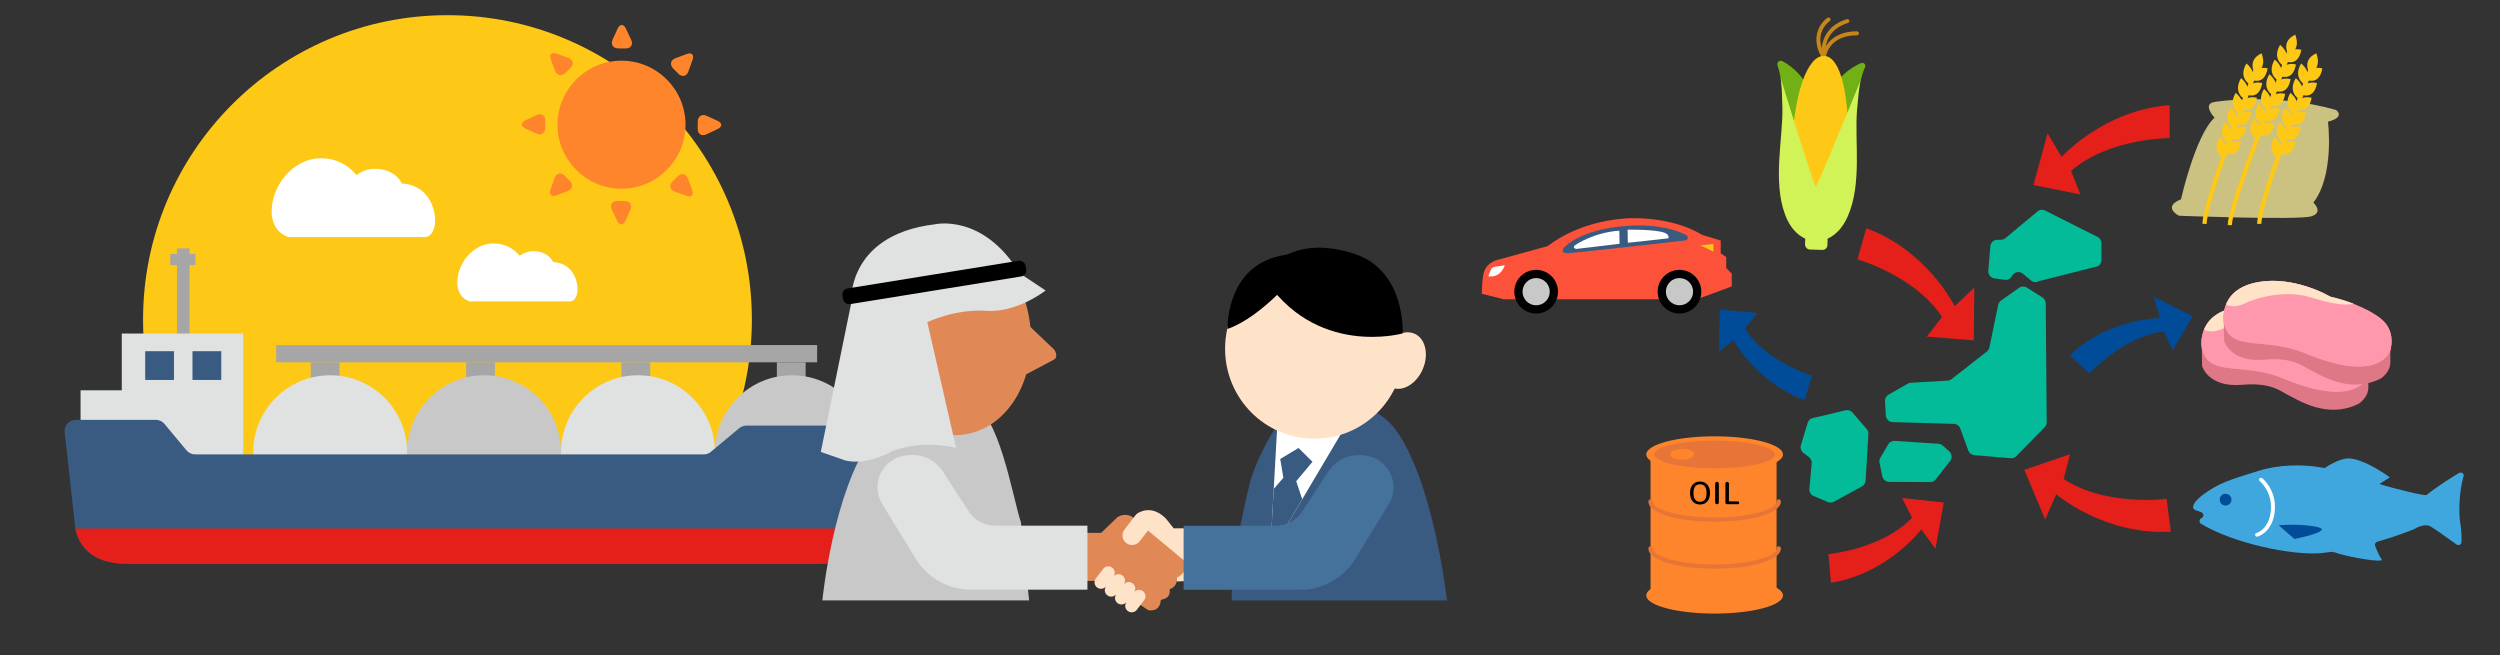 <?xml version="1.0" encoding="UTF-8"?>
<svg id="_レイヤー_2" data-name="レイヤー 2" xmlns="http://www.w3.org/2000/svg" xmlns:xlink="http://www.w3.org/1999/xlink" viewBox="0 0 1153.08 302.16">
  <rect x="0" y="0" width="1153.08" height="302.16" fill="#333333" stroke="none"/>
  <defs>
    <style>
      .cls-1 {
        fill: #004c98;
      }

      .cls-2 {
        fill: #c78618;
      }

      .cls-3 {
        fill: #fff;
      }

      .cls-4 {
        fill: #e51f1a;
      }

      .cls-5 {
        clip-path: url(#clippath-2);
      }

      .cls-6 {
        fill: #a6a6a6;
      }

      .cls-7 {
        fill: #ff97ad;
      }

      .cls-8 {
        fill: #fdc816;
      }

      .cls-9 {
        fill: #d2f357;
      }

      .cls-10 {
        clip-path: url(#clippath-1);
      }

      .cls-11 {
        fill: #de7786;
      }

      .cls-12 {
        fill: #e08957;
      }

      .cls-13 {
        fill: #03bb99;
      }

      .cls-14 {
        fill: #c8c8c8;
      }

      .cls-15 {
        fill: #fd523a;
      }

      .cls-16 {
        fill: #45729b;
      }

      .cls-17 {
        clip-path: url(#clippath);
      }

      .cls-18 {
        fill: #e67537;
      }

      .cls-19 {
        fill: #ff852d;
      }

      .cls-20 {
        fill: none;
      }

      .cls-21 {
        clip-path: url(#clippath-3);
      }

      .cls-22 {
        fill: #71b115;
      }

      .cls-23 {
        fill: #3a5b81;
      }

      .cls-24 {
        fill: #dfe2e1;
      }

      .cls-25 {
        fill: #40a7de;
      }

      .cls-26 {
        fill: #ffe3c9;
      }

      .cls-27 {
        fill: #cbc181;
      }
    </style>
    <clipPath id="clippath">
      <rect class="cls-20" x="13.08" width="1140" height="290"/>
    </clipPath>
    <clipPath id="clippath-1">
      <path class="cls-20" d="M417.65,196.31h-73.43c-1.19,0-2.35,.42-3.26,1.18l-13.09,10.91c-.92,.76-2.07,1.18-3.26,1.18H89.97c-1.51,0-2.95-.67-3.92-1.83l-10.21-12.26c-.97-1.16-2.4-1.83-3.92-1.83H34.89c-3.04,0-5.4,2.64-5.07,5.66l4.68,42.11s0,18.58,23.89,18.58c10.62,0,321.15,0,321.15,0,0,0,18.58,0,18.58-15.92,0,0,0-5.31,5.31-15.92,3.78-7.56,11.72-16.71,17.93-23.25,3.08-3.25,.77-8.6-3.7-8.6Z"/>
    </clipPath>
    <clipPath id="clippath-2">
      <path class="cls-20" d="M1015.48,160.08s-2.9-17.4,20.3-18.85c0,0,13.05-1.45,29.01,7.25,0,0,14.5,2.9,23.21,10.15,8.7,7.25,4.35,14.5,4.35,14.5,0,0-4.35,15.95-39.16,1.45-19.17-7.99-34.81,0-37.71-14.5Z"/>
    </clipPath>
    <clipPath id="clippath-3">
      <path class="cls-20" d="M1025.63,148.47s-2.9-17.4,20.3-18.85c0,0,13.05-1.45,29.01,7.25,0,0,14.5,2.9,23.21,10.15,8.7,7.25,4.35,14.5,4.35,14.5,0,0-4.35,15.95-39.16,1.45-19.17-7.99-34.81,0-37.71-14.5Z"/>
    </clipPath>
  </defs>
  <g id="_日本外交" data-name="日本外交">
    <g class="cls-17">
      <g>
        <g>
          <rect class="cls-6" x="358.3" y="167.11" width="13.27" height="13.27" transform="translate(729.88 347.49) rotate(180)"/>
          <path class="cls-8" d="M313.64,238c20.68-24.45,33.15-56.07,33.15-90.6,0-77.54-62.86-140.4-140.4-140.4S65.98,69.86,65.98,147.4c0,34.53,12.47,66.14,33.15,90.6h214.51Z"/>
          <g>
            <path class="cls-3" d="M147.94,73c7.18,0,12.57,3.07,16.52,7.75,2.63-1.98,5.71-3.03,9.33-2.88,5.66,.24,9.63,2.97,11.62,6.79,14.8,.85,16.82,16.98,14.45,21.5,0,.19-1.24,3.17-3.84,3.17h-62.99c-6.46-2.18-7.74-8.11-7.74-11.75,0-12.31,10.14-24.58,22.66-24.58Z"/>
            <path class="cls-3" d="M227.6,112.29c5.28,0,9.24,2.26,12.14,5.7,1.93-1.46,4.2-2.23,6.86-2.12,4.16,.18,7.08,2.18,8.54,4.99,10.88,.63,12.37,12.48,10.62,15.81,0,.14-.91,2.33-2.83,2.33h-46.32c-4.75-1.6-5.69-5.96-5.69-8.64,0-9.05,7.45-18.08,16.66-18.08Z"/>
          </g>
          <g>
            <path class="cls-19" d="M316.18,57.76c-.14,16.3-13.46,29.41-29.77,29.27-16.3-.14-29.41-13.46-29.27-29.77,.14-16.3,13.47-29.4,29.77-29.27,16.31,.14,29.41,13.47,29.27,29.77Z"/>
            <g>
              <g>
                <path class="cls-19" d="M288.68,13.19c-1.06-2.25-2.78-2.23-3.81,.02l-2.28,4.98c-1.03,2.26,.15,4.12,2.63,4.14l3.3,.03c2.48,.02,3.65-1.8,2.58-4.04l-2.42-5.13Z"/>
                <path class="cls-19" d="M284.65,101.84c1.06,2.24,2.78,2.24,3.81-.02l2.28-4.98c1.04-2.26-.15-4.12-2.63-4.14l-3.3-.03c-2.48-.02-3.65,1.8-2.59,4.04l2.43,5.13Z"/>
              </g>
              <g>
                <path class="cls-19" d="M319.43,27.6c.84-2.34-.38-3.54-2.71-2.68l-5.13,1.9c-2.33,.87-2.81,3.02-1.07,4.79l2.32,2.35c1.74,1.77,3.84,1.31,4.68-1.03l1.91-5.34Z"/>
                <path class="cls-19" d="M253.9,87.42c-.84,2.34,.38,3.55,2.71,2.68l5.14-1.91c2.32-.87,2.8-3.02,1.06-4.79l-2.31-2.35c-1.74-1.77-3.84-1.3-4.69,1.03l-1.91,5.34Z"/>
              </g>
              <g>
                <path class="cls-19" d="M330.98,59.53c2.25-1.06,2.23-2.77-.02-3.81l-4.98-2.28c-2.26-1.03-4.13,.15-4.15,2.63l-.03,3.29c-.02,2.49,1.8,3.65,4.05,2.59l5.13-2.42Z"/>
                <path class="cls-19" d="M242.35,55.5c-2.24,1.06-2.24,2.77,.02,3.81l4.97,2.28c2.26,1.03,4.13-.15,4.15-2.63l.03-3.3c.02-2.48-1.8-3.64-4.04-2.59l-5.13,2.42Z"/>
              </g>
              <g>
                <path class="cls-19" d="M316.57,90.28c2.34,.84,3.54-.38,2.68-2.71l-1.91-5.13c-.86-2.33-3.02-2.81-4.78-1.07l-2.35,2.31c-1.77,1.74-1.31,3.85,1.03,4.69l5.33,1.91Z"/>
                <path class="cls-19" d="M256.75,24.75c-2.34-.84-3.55,.38-2.68,2.71l1.9,5.13c.87,2.33,3.02,2.81,4.79,1.07l2.35-2.31c1.77-1.74,1.31-3.85-1.03-4.69l-5.34-1.91Z"/>
              </g>
            </g>
          </g>
          <rect class="cls-6" x="127.4" y="159.15" width="249.49" height="7.96" transform="translate(504.28 326.26) rotate(180)"/>
          <rect class="cls-6" x="286.64" y="167.11" width="13.27" height="13.27" transform="translate(586.56 347.49) rotate(180)"/>
          <rect class="cls-6" x="214.98" y="167.11" width="13.27" height="13.27" transform="translate(443.24 347.49) rotate(180)"/>
          <rect class="cls-6" x="143.32" y="167.11" width="13.27" height="13.27" transform="translate(299.91 347.49) rotate(180)"/>
          <g>
            <circle class="cls-14" cx="365.27" cy="208.58" r="35.5"/>
            <circle class="cls-24" cx="294.27" cy="208.58" r="35.5"/>
            <circle class="cls-14" cx="223.28" cy="208.58" r="35.5"/>
            <circle class="cls-24" cx="152.28" cy="208.58" r="35.5"/>
          </g>
          <rect class="cls-6" x="81.62" y="114.56" width="5.79" height="39.44" transform="translate(169.03 268.56) rotate(180)"/>
          <g>
            <rect class="cls-24" x="37.16" y="180.03" width="71.66" height="69.01" transform="translate(145.98 429.06) rotate(180)"/>
            <rect class="cls-24" x="56.18" y="153.84" width="56" height="58.39" transform="translate(168.35 366.07) rotate(180)"/>
          </g>
          <rect class="cls-23" x="88.78" y="161.98" width="13.27" height="13.27" transform="translate(190.83 337.23) rotate(180)"/>
          <rect class="cls-23" x="66.97" y="161.98" width="13.27" height="13.27" transform="translate(147.21 337.23) rotate(180)"/>
          <path class="cls-23" d="M417.65,196.31h-73.43c-1.19,0-2.35,.42-3.26,1.18l-13.09,10.91c-.92,.76-2.07,1.18-3.26,1.18H89.97c-1.51,0-2.95-.67-3.92-1.83l-10.21-12.26c-.97-1.16-2.4-1.83-3.92-1.83H34.89c-3.04,0-5.4,2.64-5.07,5.66l4.68,42.11s0,18.58,23.89,18.58c10.62,0,321.15,0,321.15,0,0,0,18.58,0,18.58-15.92,0,0,0-5.31,5.31-15.92,3.78-7.56,11.72-16.71,17.93-23.25,3.08-3.25,.77-8.6-3.7-8.6Z"/>
          <g class="cls-10">
            <rect class="cls-4" x="0" y="243.77" width="422" height="58.39" transform="translate(422 545.93) rotate(180)"/>
          </g>
          <rect class="cls-6" x="78.55" y="117.12" width="11.55" height="5.13" transform="translate(168.64 239.38) rotate(180)"/>
          <g>
            <g>
              <path class="cls-12" d="M500.56,267.95h8.98s20.03,13.47,20.03,13.47c0,0,5.45,1.32,5.82-4.65,.03-.42,4.78-.18,4.07-5.01,0,0,3.81-.99,3.28-5.22,0,0,5.39-1.1,4.46-7.45l-24.53-20.36s-2.82-2.65-7.19-.27l-7.59,7.31h-7.34s-2.53,0-2.53,2.22v17.24s-.07,2.74,2.52,2.74Z"/>
              <path class="cls-14" d="M379.3,276.91h95.35s-3.76-35.99-3.76-35.99c-3.54-10.26-10.59-53.03-22.95-53.68-16.39-.86-38.27,4.76-45.83,15.07-17.83,24.3-22.82,74.61-22.82,74.61Z"/>
              <path class="cls-12" d="M474.78,147.26c4.2,25.99-8.99,49.74-29.54,53.06-20.59,3.33-40.62-15.05-44.83-41.04-4.21-26.06,9.02-49.75,29.61-53.08,20.54-3.32,40.54,14.99,44.76,41.06Z"/>
              <path class="cls-24" d="M501.57,271.96h-53.84c-10.32,0-19.9-5.37-25.3-14.17l-15.53-25.35c-5.6-9.14,.1-21,10.73-22.34h0c10.15-1.51,15.61,4.25,18.56,9.43l10.08,15.48c2.62,4.6,7.52,7.45,12.81,7.45h42.48s0,29.5,0,29.5Z"/>
              <path class="cls-23" d="M667.37,276.95h-99.21s-1.29-14.45,8.22-53.84c2.55-10.55,15.69-38.36,28.05-39.01,16.39-.86,31.61,3.66,39.17,13.96,17.83,24.3,23.77,78.89,23.77,78.89Z"/>
              <path class="cls-26" d="M527.16,272.69c-1.3-1-3.17-.76-4.17,.55,1-1.3,.76-3.17-.55-4.17-1.3-1-3.17-.76-4.17,.55,1-1.3,.75-3.17-.55-4.17-1.3-1-3.17-.75-4.17,.55,1-1.3,.76-3.17-.55-4.17-1.3-1-3.17-.76-4.17,.55l-3.38,4.4c-1,1.3-.76,3.17,.55,4.17,1.3,1,3.17,.76,4.17-.55-1,1.3-.76,3.17,.55,4.17,1.3,1,3.17,.76,4.17-.55-1,1.31-.76,3.17,.55,4.17,1.3,1,3.17,.76,4.17-.55-1,1.3-.76,3.17,.55,4.17,1.3,1,3.17,.76,4.17-.55l3.38-4.41c1-1.3,.76-3.17-.55-4.17Z"/>
              <path class="cls-26" d="M551.52,267.87l-8.77,.31,.05-1.8s4.59-1.42,4.08-7.23l-17.41-14.45h0l-3.8,4.95c-1.49,1.94-4.27,2.3-6.21,.82-1.94-1.49-2.31-4.28-.82-6.21l5.04-6.56c.55-.72,1.29-1.22,2.08-1.49,1.89-.95,6.62-2.4,12.01,2.99l3.57,4.48h9.62s1.97,.16,1.97,1.09v21.07s-.21,2.05-1.41,2.05Z"/>
              <g>
                <polygon class="cls-3" points="611.62 192.47 601.29 196.62 594.29 189.56 589.46 190.26 585.83 255.23 623.03 192.47 611.62 192.47"/>
                <polygon class="cls-23" points="598.93 206.62 605.37 213 597.85 221.95 600.63 230.27 585.83 255.23 587.49 225.5 591.93 220.36 590.48 211.69 598.93 206.62"/>
              </g>
              <g>
                <path class="cls-26" d="M565.05,160.85c0,22.92,18.41,41.5,41.2,41.5,22.83,0,41.27-18.58,41.27-41.5,0-22.99-18.44-41.51-41.27-41.51-22.78,0-41.2,18.52-41.2,41.51Z"/>
                <path class="cls-26" d="M637.73,162.33c-2.89,6.93-1.01,14.27,4.21,16.45,5.04,2.1,11.47-1.77,14.36-8.7,2.85-6.83,1.07-14.11-3.97-16.21-5.21-2.17-11.75,1.64-14.6,8.47Z"/>
                <path d="M646.99,153.77s-40.71,11.47-64.62-26.77c0,0,11.75-20.1,42.52-9.86,23.6,7.86,22.09,36.63,22.09,36.63Z"/>
              </g>
              <path d="M599.43,124.7s-16.63,21.18-33.27,27.03c0,0-1.12-34.59,33.07-34.59l.2,7.56Z"/>
              <path class="cls-16" d="M545.91,272.01h53.84c10.32,0,19.9-5.37,25.3-14.17l15.53-25.35c5.6-9.14-.1-21-10.73-22.34h0c-10.15-1.51-15.61,4.25-18.56,9.43l-10.08,15.48c-2.62,4.6-7.52,7.45-12.81,7.45h-42.48v29.5Z"/>
              <path class="cls-24" d="M470.27,126.02l12.01,7.96s-13.17,10.38-27.37,9.38c-14.19-1.01-27.21,5.23-27.21,5.23h0l13.29,58.03s-14.71-4.22-29.47,1.46c0,0-11.28,6.78-21.58,4.31l-11.36-3.94,13.94-68.21s-2.66-31.75,38.61-36.78c0,0,22.26-5.25,39.13,22.55Z"/>
              <rect x="388.18" y="126.65" width="85.53" height="7.33" rx="2.78" ry="2.78" transform="translate(-15.28 70.46) rotate(-9.19)"/>
            </g>
            <path class="cls-12" d="M468.51,144.42l17.31,16.43c1.61,1.53,1.84,4.19,.43,4.94l-12.54,6.65c-1.37,.72-3.37-.84-3.81-2.97l-4.77-23.08c-.52-2.53,1.53-3.73,3.38-1.97Z"/>
          </g>
        </g>
        <g>
          <g>
            <path class="cls-13" d="M836.21,192.77c3.65-.75,11.36-2.64,14.98-3.54,1.2-.3,2.45,.11,3.26,1.05l6.52,7.6c.55,.64,.83,1.47,.78,2.32l-1.26,21.48c-.07,1.12-.71,2.13-1.7,2.67l-12.94,7.06c-.88,.48-1.93,.53-2.85,.13l-6.5-2.78c-1.3-.56-2.09-1.89-1.96-3.3l1.07-11.75c.1-1.13-.39-2.23-1.29-2.91l-2.51-1.88c-1.09-.82-1.56-2.24-1.17-3.55l3.11-10.35c.35-1.15,1.3-2.02,2.48-2.26Z"/>
            <path class="cls-13" d="M870.91,204.94l-3.63,6.19c-.41,.69-.54,1.51-.38,2.3l1.26,6.21c.31,1.52,1.64,2.61,3.18,2.62l18.94,.08c1.01,0,1.97-.46,2.59-1.26l6.58-8.47c1.05-1.36,.88-3.3-.41-4.44l-3-2.67c-.54-.48-1.23-.77-1.95-.82l-20.16-1.34c-1.23-.08-2.41,.54-3.03,1.61Z"/>
            <path class="cls-13" d="M869.8,191.62l-.38-6.56c-.07-1.23,.56-2.4,1.63-3.02l8.81-5.06c.44-.25,.93-.4,1.44-.43l17-.99c.66-.04,1.3-.28,1.82-.69l16.28-12.73c.61-.48,1.03-1.16,1.19-1.91l4.02-19.57c.17-.81,.63-1.53,1.31-2.01l8.31-5.89c1.08-.76,2.51-.8,3.63-.1l7.18,4.52c.94,.59,1.51,1.62,1.52,2.73l.44,54.84c0,.86-.33,1.69-.93,2.31l-13.04,13.31c-.68,.7-1.64,1.05-2.61,.97l-16.79-1.41c-1.27-.11-2.36-.94-2.79-2.13l-3.7-10.16c-.46-1.26-1.64-2.11-2.97-2.14l-28.2-.81c-1.69-.05-3.07-1.38-3.16-3.07Z"/>
            <path class="cls-13" d="M918.02,113.57l-.94,11.31c-.14,1.72,1.08,3.26,2.79,3.5l4.76,.68c1.39,.2,2.75-.51,3.38-1.77h0c.94-1.88,3.39-2.4,5.01-1.05l3.74,3.12c1.07,.89,2.58,1.01,3.77,.29l27.14-6.88c.98-.59,1.58-1.65,1.58-2.8v-7.78c0-1.2-.66-2.3-1.72-2.87l-24.16-12.16c-1.17-.63-2.61-.49-3.64,.37l-14.77,12.31c-.59,.49-1.33,.76-2.09,.76h-1.61c-1.7,0-3.11,1.3-3.25,2.99Z"/>
          </g>
          <path class="cls-4" d="M944.39,61.51l6.5,10.84s19.51-21.67,49.85-23.84v15.17s-28.18,0-45.51,15.17l4.33,10.84-21.67-4.33,6.5-23.84Z"/>
          <path class="cls-1" d="M993.32,136.83l3.02,9.89s-23.86-.02-41.8,17.23l9.22,8.31s15.44-17.12,34.16-19.35l4.21,8.57,9.24-15.55-18.05-9.11Z"/>
          <path class="cls-4" d="M892.68,253.12l-6.51-8.96s-15.36,20.42-41.68,24.65l-1.17-13.25s24.6-2.17,38.57-16.75l-4.62-9.13,19.26,2.11-3.84,21.32Z"/>
          <path class="cls-1" d="M792.79,162.22l6.77-5.28s10.4,19.28,32.78,27.72l3.4-11.43s-21.23-6.32-30.9-21.64l5.7-7.19-17.31-1.6-.45,19.43Z"/>
          <path class="cls-4" d="M943.31,239.64l5.07-11.67s22.32,19.07,52.89,17.25l-1.99-15.14s-28.13,3.7-47.43-9.17l2.9-11.39-21.07,7.17,9.62,22.94Z"/>
          <path class="cls-4" d="M910.6,132.69l-9.05,8.51s-12.65-25.73-40.78-35.91l-4.06,14.35s26.66,7.55,39,26.55l-7,9.09,21.67,1.7,.23-24.3Z"/>
          <g>
            <path class="cls-2" d="M841.19,27.3c-.42-.01-.78-.31-.87-.73-.03-.13-2.6-13.35,11.48-17.72,.48-.15,1,.12,1.15,.6,.15,.48-.12,1-.6,1.15-7.31,2.27-9.6,7.07-10.22,10.75,1.98-3.24,6.05-6.89,14.36-6.9,.5-.01,.92,.41,.92,.92,0,.51-.41,.92-.92,.92-13.19,.01-14.32,9.76-14.36,10.17-.05,.45-.41,.8-.87,.83-.03,0-.05,0-.08,0Z"/>
            <path class="cls-2" d="M841.19,27.3c-.3,0-.59-.17-.76-.44-5.71-9.47-.91-16.32,2.42-18.62,.42-.29,.99-.18,1.28,.23,.29,.42,.18,.99-.23,1.28h0c-.33,.23-8.11,5.83-1.89,16.16,.26,.43,.12,1-.31,1.26-.16,.09-.33,.14-.5,.13Z"/>
            <path class="cls-22" d="M858.34,36.65s.67-3.11,1.88-5.67c.55-1.15-.63-2.37-1.81-1.88-5.01,2.09-13.21,7.55-18.24,21.56-.13,.36-.1,.77,.07,1.12l8.36,16.34c.6,1.16,2.32,.95,2.61-.33l7.12-31.13Z"/>
            <path class="cls-22" d="M821.18,35.49s-.41-2.76-1.33-5.27c-.51-1.4,.93-2.7,2.25-2.01,4.88,2.56,12.3,8.57,16.31,22.31,.12,.43,.06,.89-.16,1.27l-9.02,15.21c-.77,1.29-2.73,.92-2.97-.56l-5.07-30.95Z"/>
            <path class="cls-8" d="M852.43,71.6c-.68,21.67-6.24,39.76-13.77,39.53-7.53-.24-13.08-17.99-12.41-39.66,.91-28.91,7.55-45.92,15.08-45.69,7.53,.24,11.98,17.6,11.1,45.82Z"/>
            <path class="cls-9" d="M821.18,35.49s13.86,45.46,16.32,50.8c7.74,16.78,4.04,24.93,4.04,24.93,0,0-12.5,3.05-18.22-12.28-5.72-15.34-.97-35.17-1.22-48.95-.26-13.79-.92-14.5-.92-14.5Z"/>
            <path class="cls-9" d="M858.34,36.65s-18.05,44.46-20.85,49.64c-8.78,16.26-4.22,24.67-4.22,24.67,0,0,12.28,3.83,18.95-11.12,6.67-14.95,3.16-35.04,4.28-48.78,1.12-13.74,1.83-14.41,1.83-14.41Z"/>
            <rect class="cls-9" x="832.57" y="108.35" width="10.33" height="6.89" rx="2.25" ry="2.25" transform="translate(3.91 -26.17) rotate(1.79)"/>
          </g>
          <g>
            <path class="cls-25" d="M1136.32,219.46c.33-1.1-1.23-1.86-2.21-1.27-3.36,2.02-9.86,6.07-14.92,10.12-.65,.52-14.3-2.74-21.71-5.08l4.8-3.06s-12.27-9.06-19.53-8.72c-2.74,.13-7.23,2.12-10.51,4.43-10.21-1.99-21.72-1.55-30.66,1.34-9.15,2.95-15.78,4.52-22.72,9.02-6.13,3.98-7.31,6.41-7.34,7.67-.01,.58,.4,1.1,.94,1.3l2.86,1.06c1.24,.46,1.28,2.2,.06,2.71h0c-1.11,.46-1.21,1.98-.18,2.61,15.06,9.12,42.16,14.66,55.25,13.54,1.35-.12,2.81-.31,4.34-.56,.6-.1,1.56,.02,2.13,.23,5.16,1.92,23.11,5.17,21.53,3.13-.91-1.18-2.03-3.73-2.97-6.11-.31-.8,.13-1.7,.96-1.94,8.99-2.58,16.09-5.44,16.95-5.8,.06-.03,.12-.05,.17-.09,.61-.37,4.36-2.53,7.07-1.38,1.36,.57,8.55,5.73,12.4,8.52,.96,.69,2.29,.02,2.3-1.17,.02-1.69,.1-5-.81-10.44-.08-.47-.91-10.89,1.82-20.07Z"/>
            <circle class="cls-1" cx="1026.5" cy="230.45" r="2.72"/>
            <path class="cls-3" d="M1041.02,247.5c-.39,0-.76-.24-.87-.61-.14-.45,.14-.92,.62-1.05,.23-.06,5.77-1.71,6.61-10.28,.85-8.75-5.07-13.64-5.13-13.69-.38-.31-.42-.84-.09-1.19,.33-.36,.9-.4,1.28-.09,.27,.22,6.7,5.48,5.76,15.13-.95,9.79-7.63,11.68-7.92,11.76-.08,.02-.17,.03-.25,.03Z"/>
            <path class="cls-1" d="M1051.01,242.25s10.89-.91,18.15,.91c7.26,1.82-10.89,5.45-10.89,5.45l-7.26-6.35Z"/>
          </g>
          <g>
            <g>
              <path class="cls-11" d="M1015.48,157.18l.19,11.6s2.71,10.15,18.67,8.7c13-1.18,17.71,3.05,20.3,4.35,5.8,2.9,18.85,11.6,33.36,4.35,0,0,4.35-2.9,4.35-7.25v-10.51l-76.87-11.25Z"/>
              <g class="cls-5">
                <path class="cls-7" d="M1015.48,160.08s-2.9-17.4,20.3-18.85c0,0,21.76-1.45,29.01,8.7,0,0,14.36,1.63,23.21,8.7,7.25,5.8,4.35,14.5,4.35,14.5,0,0-4.35,15.95-39.16,1.45-19.17-7.99-34.81,0-37.71-14.5Z"/>
                <path class="cls-7" d="M1015.48,160.08s-2.9-17.4,20.3-18.85c0,0,21.76-2.9,29.01,7.25,0,0,14.36,3.08,23.21,10.15,7.25,5.8,4.35,14.5,4.35,14.5,0,0-4.35,15.95-39.16,1.45-19.17-7.99-34.81,0-37.71-14.5Z"/>
                <path class="cls-26" d="M1016.2,151.95s3.63,2.33,9.43-.57c5.8-2.9,18.85-5.8,29.01-2.9,5.75,1.64,16.62,5.32,22.81,2.66,0,0-15.84-6.24-19.33-7.35-3.49-1.11-17.24-5.97-27.77-3.54-10.53,2.43-14.16,11.71-14.16,11.71Z"/>
              </g>
            </g>
            <g>
              <path class="cls-11" d="M1025.63,145.57l.19,11.6s2.71,10.15,18.67,8.7c13-1.18,17.71,3.05,20.3,4.35,5.8,2.9,18.85,11.6,33.36,4.35,0,0,4.35-2.9,4.35-7.25v-10.51l-76.87-11.25Z"/>
              <g class="cls-21">
                <path class="cls-7" d="M1025.63,148.47s-2.9-17.4,20.3-18.85c0,0,21.76-1.45,29.01,8.7,0,0,14.36,1.63,23.21,8.7,7.25,5.8,4.35,14.5,4.35,14.5,0,0-4.35,15.95-39.16,1.45-19.17-7.99-34.81,0-37.71-14.5Z"/>
                <path class="cls-7" d="M1025.63,148.47s-2.9-17.4,20.3-18.85c0,0,21.76-2.9,29.01,7.25,0,0,14.36,3.08,23.21,10.15,7.25,5.8,4.35,14.5,4.35,14.5,0,0-4.35,15.95-39.16,1.45-19.17-7.99-34.81,0-37.71-14.5Z"/>
                <path class="cls-26" d="M1026.35,140.35s3.63,2.33,9.43-.57,18.85-5.8,29.01-2.9c5.75,1.64,16.62,5.32,22.81,2.66,0,0-15.84-6.24-19.33-7.35-3.49-1.11-17.24-5.97-27.77-3.54-10.53,2.43-14.16,11.71-14.16,11.71Z"/>
              </g>
            </g>
          </g>
          <g>
            <g>
              <g>
                <rect class="cls-19" x="761.29" y="207.14" width="58.12" height="69.95"/>
                <ellipse class="cls-19" cx="790.84" cy="209.61" rx="31.52" ry="8.37"/>
                <ellipse class="cls-18" cx="790.84" cy="209.61" rx="27.82" ry="6.4"/>
                <ellipse class="cls-19" cx="790.84" cy="274.63" rx="31.52" ry="8.37"/>
                <path class="cls-18" d="M790.84,262.31c-14.81,0-30.54-3.28-30.54-9.36,0-.54,.44-.99,.99-.99s.99,.44,.99,.99c0,3.5,11.73,7.39,28.57,7.39s28.57-3.89,28.57-7.39c0-.54,.44-.99,.99-.99s.99,.44,.99,.99c0,6.08-15.73,9.36-30.54,9.36Z"/>
                <path class="cls-18" d="M790.84,240.64c-14.81,0-30.54-3.28-30.54-9.36,0-.54,.44-.99,.99-.99s.99,.44,.99,.99c0,3.5,11.73,7.39,28.57,7.39s28.57-3.89,28.57-7.39c0-.54,.44-.99,.99-.99s.99,.44,.99,.99c0,6.08-15.73,9.36-30.54,9.36Z"/>
              </g>
              <g>
                <g>
                  <path class="cls-3" d="M784.1,232.21c-1.28,0-2.25-.4-2.98-1.23-.74-.83-1.11-2.04-1.11-3.57s.37-2.74,1.11-3.57c.73-.83,1.71-1.23,2.98-1.23s2.25,.4,2.98,1.23c.74,.84,1.11,2.04,1.11,3.57s-.37,2.74-1.11,3.57c-.73,.83-1.71,1.23-2.98,1.23Zm0-9.33c-1.12,0-2,.41-2.62,1.2-.59,.76-.89,1.88-.89,3.33s.3,2.57,.89,3.33c.62,.8,1.5,1.2,2.62,1.2s2-.41,2.62-1.2c.59-.76,.89-1.88,.89-3.33s-.3-2.57-.89-3.33c-.62-.8-1.5-1.2-2.62-1.2Z"/>
                  <path d="M784.1,222.1c-1.41,0-2.53,.47-3.36,1.4-.83,.93-1.24,2.23-1.24,3.9s.41,2.97,1.24,3.9c.82,.93,1.94,1.4,3.36,1.4s2.53-.47,3.36-1.4c.83-.93,1.24-2.23,1.24-3.9s-.41-2.97-1.24-3.9c-.83-.93-1.94-1.4-3.36-1.4h0Zm0,9.33c-.96,0-1.7-.34-2.23-1.01-.52-.67-.78-1.68-.78-3.02s.26-2.35,.78-3.02c.52-.67,1.27-1.01,2.23-1.01s1.7,.34,2.23,1.01c.52,.67,.78,1.68,.78,3.02s-.26,2.35-.78,3.02c-.52,.67-1.27,1.01-2.23,1.01h0Z"/>
                </g>
                <g>
                  <path class="cls-3" d="M791.89,232.06c-.08,0-.15-.03-.21-.09-.06-.07-.09-.13-.09-.21v-8.71c0-.08,.03-.15,.09-.21,.08-.08,.15-.09,.21-.09,.15,0,.21,.01,.3,.09,.06,.07,.09,.13,.09,.21v8.71c0,.08-.03,.15-.09,.21-.07,.07-.13,.09-.21,.09h-.09Z"/>
                  <path d="M791.98,222.24h-.09c-.22,0-.41,.08-.57,.24-.16,.16-.24,.35-.24,.57v8.71c0,.22,.08,.41,.24,.57,.16,.16,.35,.24,.57,.24h.09c.22,0,.41-.08,.57-.24s.24-.35,.24-.57v-8.71c0-.22-.08-.41-.24-.57-.16-.16-.35-.24-.57-.24h0Z"/>
                </g>
                <g>
                  <path class="cls-3" d="M796.62,232.06c-.08,0-.15-.03-.21-.09-.07-.07-.09-.13-.09-.21v-8.71c0-.08,.03-.15,.09-.21s.13-.09,.21-.09c.1,0,.16,.03,.23,.09,.07,.07,.09,.13,.09,.21v8.09c0,.36,.26,.63,.61,.63h3.97s.07,.01,.11,.05c.03,.03,.04,.06,.04,.1s-.01,.07-.04,.11c-.03,.03-.06,.04-.11,.04h-4.91Z"/>
                  <path d="M796.63,222.24h-.01c-.22,0-.41,.08-.57,.24-.16,.16-.24,.35-.24,.57v8.71c0,.22,.08,.41,.24,.57,.16,.16,.35,.24,.57,.24h4.91c.18,0,.33-.06,.46-.19,.13-.13,.19-.28,.19-.46s-.06-.33-.19-.46c-.13-.13-.28-.19-.46-.19h-3.97c-.08,0-.11-.04-.11-.13v-8.09c0-.22-.08-.41-.24-.57-.16-.16-.35-.24-.57-.24h0Z"/>
                </g>
              </g>
            </g>
            <ellipse class="cls-19" cx="775.87" cy="209.5" rx="5.5" ry="2.5"/>
          </g>
          <path class="cls-27" d="M1021.41,47.03s26.73-4.58,56.04,3.68c0,0,4.64,3.25-3.71,5.42,0,0,3.13,24.62-6.74,37.31,0,0,4.94,4.53-.99,6.35-5.92,1.81-60.99-.28-60.99-.28,0,0-7.96-3.97,.93-7.59,0,0,6.59-29.48,15.47-37.64,0,0-5.92-6.35,0-7.25Z"/>
          <g>
            <g>
              <path class="cls-8" d="M1068.37,24.57c-6.82,3.11-3.28,8.99-3.28,8.99,0,0,6.06-1.03,3.28-8.99Z"/>
              <path class="cls-8" d="M1071.15,31.51c-7.48-1.57-7.24,5.31-7.24,5.31,0,0,5.81,2.8,7.24-5.31Z"/>
              <path class="cls-8" d="M1061.36,29.24c6.12,5.3,1.72,9.84,1.72,9.84,0,0-5.72-3.03-1.72-9.84Z"/>
              <path class="cls-8" d="M1068.68,38.29c-7.48-1.57-7.24,5.31-7.24,5.31,0,0,5.81,2.8,7.24-5.31Z"/>
              <path class="cls-8" d="M1058.89,36.02c6.12,5.3,1.72,9.84,1.72,9.84,0,0-5.72-3.03-1.72-9.84Z"/>
              <path class="cls-8" d="M1066.2,45.07c-7.48-1.57-7.24,5.31-7.24,5.31,0,0,5.81,2.8,7.24-5.31Z"/>
              <path class="cls-8" d="M1056.42,42.8c6.12,5.3,1.72,9.84,1.72,9.84,0,0-5.72-3.03-1.72-9.84Z"/>
              <path class="cls-8" d="M1063.73,51.85c-7.48-1.57-7.24,5.31-7.24,5.31,0,0,5.81,2.8,7.24-5.31Z"/>
              <path class="cls-8" d="M1053.94,49.58c6.12,5.3,1.72,9.84,1.72,9.84,0,0-5.72-3.03-1.72-9.84Z"/>
              <path class="cls-8" d="M1061.26,58.63c-7.48-1.57-7.24,5.31-7.24,5.31,0,0,5.81,2.8,7.24-5.31Z"/>
              <path class="cls-8" d="M1051.47,56.36c6.12,5.3,1.72,9.84,1.72,9.84,0,0-5.72-3.03-1.72-9.84Z"/>
              <path class="cls-8" d="M1058.79,65.42c-7.48-1.57-7.24,5.31-7.24,5.31,0,0,5.81,2.8,7.24-5.31Z"/>
              <path class="cls-8" d="M1049,63.15c6.12,5.3,1.72,9.84,1.72,9.84,0,0-5.72-3.03-1.72-9.84Z"/>
            </g>
            <path class="cls-8" d="M1043.01,103.27h-1.94c0-7.01,8.45-30.32,8.81-31.31l15.05-40.58,1.78,.92-15.04,40.57c-.08,.23-8.65,23.86-8.65,30.4Z"/>
          </g>
          <g>
            <g>
              <path class="cls-8" d="M1058.67,16c-6.82,3.11-3.28,8.99-3.28,8.99,0,0,6.06-1.03,3.28-8.99Z"/>
              <path class="cls-8" d="M1061.44,22.94c-7.48-1.57-7.24,5.31-7.24,5.31,0,0,5.81,2.8,7.24-5.31Z"/>
              <path class="cls-8" d="M1051.66,20.67c6.12,5.3,1.72,9.84,1.72,9.84,0,0-5.72-3.03-1.72-9.84Z"/>
              <path class="cls-8" d="M1058.97,29.72c-7.48-1.57-7.24,5.31-7.24,5.31,0,0,5.81,2.8,7.24-5.31Z"/>
              <path class="cls-8" d="M1049.18,27.45c6.12,5.3,1.72,9.84,1.72,9.84,0,0-5.72-3.03-1.72-9.84Z"/>
              <path class="cls-8" d="M1056.5,36.5c-7.48-1.57-7.24,5.31-7.24,5.31,0,0,5.81,2.8,7.24-5.31Z"/>
              <path class="cls-8" d="M1046.71,34.23c6.12,5.3,1.72,9.84,1.72,9.84,0,0-5.72-3.03-1.72-9.84Z"/>
              <path class="cls-8" d="M1054.03,43.28c-7.48-1.57-7.24,5.31-7.24,5.31,0,0,5.81,2.8,7.24-5.31Z"/>
              <path class="cls-8" d="M1044.24,41.01c6.12,5.3,1.72,9.84,1.72,9.84,0,0-5.72-3.03-1.72-9.84Z"/>
              <path class="cls-8" d="M1051.55,50.06c-7.48-1.57-7.24,5.31-7.24,5.31,0,0,5.81,2.8,7.24-5.31Z"/>
              <path class="cls-8" d="M1041.77,47.79c6.12,5.3,1.72,9.84,1.72,9.84,0,0-5.72-3.03-1.72-9.84Z"/>
              <path class="cls-8" d="M1049.08,56.84c-7.48-1.57-7.24,5.31-7.24,5.31,0,0,5.81,2.8,7.24-5.31Z"/>
              <path class="cls-8" d="M1039.29,54.57c6.12,5.3,1.72,9.84,1.72,9.84,0,0-5.72-3.03-1.72-9.84Z"/>
            </g>
            <path class="cls-8" d="M1029.43,103.85h-1.94c0-7.01,12.34-39.46,12.7-40.45l15.05-40.58,1.78,.92-15.04,40.57c-.08,.23-12.54,33-12.54,39.54Z"/>
          </g>
          <g>
            <g>
              <path class="cls-8" d="M1043.14,24.57c-6.82,3.11-3.28,8.99-3.28,8.99,0,0,6.06-1.03,3.28-8.99Z"/>
              <path class="cls-8" d="M1045.91,31.51c-7.48-1.57-7.24,5.31-7.24,5.31,0,0,5.81,2.8,7.24-5.31Z"/>
              <path class="cls-8" d="M1036.13,29.24c6.12,5.3,1.72,9.84,1.72,9.84,0,0-5.72-3.03-1.72-9.84Z"/>
              <path class="cls-8" d="M1043.44,38.29c-7.48-1.57-7.24,5.31-7.24,5.31,0,0,5.81,2.8,7.24-5.31Z"/>
              <path class="cls-8" d="M1033.65,36.02c6.12,5.3,1.72,9.84,1.72,9.84,0,0-5.72-3.03-1.72-9.84Z"/>
              <path class="cls-8" d="M1040.97,45.07c-7.48-1.57-7.24,5.31-7.24,5.31,0,0,5.81,2.8,7.24-5.31Z"/>
              <path class="cls-8" d="M1031.18,42.8c6.12,5.3,1.72,9.84,1.72,9.84,0,0-5.72-3.03-1.72-9.84Z"/>
              <path class="cls-8" d="M1038.5,51.85c-7.48-1.57-7.24,5.31-7.24,5.31,0,0,5.81,2.8,7.24-5.31Z"/>
              <path class="cls-8" d="M1028.71,49.58c6.12,5.3,1.72,9.84,1.72,9.84,0,0-5.72-3.03-1.72-9.84Z"/>
              <path class="cls-8" d="M1036.02,58.63c-7.48-1.57-7.24,5.31-7.24,5.31,0,0,5.81,2.8,7.24-5.31Z"/>
              <path class="cls-8" d="M1026.24,56.36c6.12,5.3,1.72,9.84,1.72,9.84,0,0-5.72-3.03-1.72-9.84Z"/>
              <path class="cls-8" d="M1033.55,65.42c-7.48-1.57-7.24,5.31-7.24,5.31,0,0,5.81,2.8,7.24-5.31Z"/>
              <path class="cls-8" d="M1023.77,63.15c6.12,5.3,1.72,9.84,1.72,9.84,0,0-5.72-3.03-1.72-9.84Z"/>
            </g>
            <path class="cls-8" d="M1017.78,103.27h-1.94c0-7.01,8.45-30.32,8.81-31.31l15.05-40.58,1.78,.92-15.04,40.57c-.08,.23-8.65,23.86-8.65,30.4Z"/>
          </g>
          <g>
            <path class="cls-15" d="M683.46,135.5s0-5.09,.74-9.04c.7-3.73,3.37-5.3,5.19-6.22l24.58-6.78s12.71-11.02,35.6-12.71c0,0,20.34-1.7,35.6,7.63l8.48,2.54v5.93l2.54,1.7v5.09l2.54,2.54v5.93l-16.11,5.93h-89l-10.17-2.54Z"/>
            <circle cx="708.52" cy="134.53" r="10.07"/>
            <circle class="cls-14" cx="708.52" cy="134.53" r="6.28"/>
            <circle cx="774.63" cy="134.53" r="10.07"/>
            <circle class="cls-14" cx="774.63" cy="134.53" r="6.28"/>
            <path class="cls-3" d="M686.43,127.45l1.19-2.98c.31-.77,1.02-1.31,1.85-1.41l4.59-.7s-1.7,5.93-7.63,5.09Z"/>
            <polygon class="cls-8" points="784.33 113.17 790.26 112.56 790.26 116.05 784.33 113.17"/>
            <path class="cls-23" d="M777.31,110.9c1.27-.14,1.61-1.86,.47-2.45-4.23-2.21-12.95-5.3-27.52-4.26-22.03,1.57-29.11,10.23-29.11,10.23,0,0-1.57,2.36,1.57,2.36,2.65,0,42.26-4.48,54.58-5.88Z"/>
            <path class="cls-3" d="M746.88,106.4l.11,6.05-20.01,2.37s-2.42-.63-.04-2.02c0,0,7.92-5.52,19.94-6.41Z"/>
            <path class="cls-3" d="M750.7,105.93l.11,6.05,18.68-2.06s.77-1.59-1.75-2.56c-4.28-1.65-17.04-1.43-17.04-1.43Z"/>
          </g>
        </g>
      </g>
    </g>
  </g>
</svg>